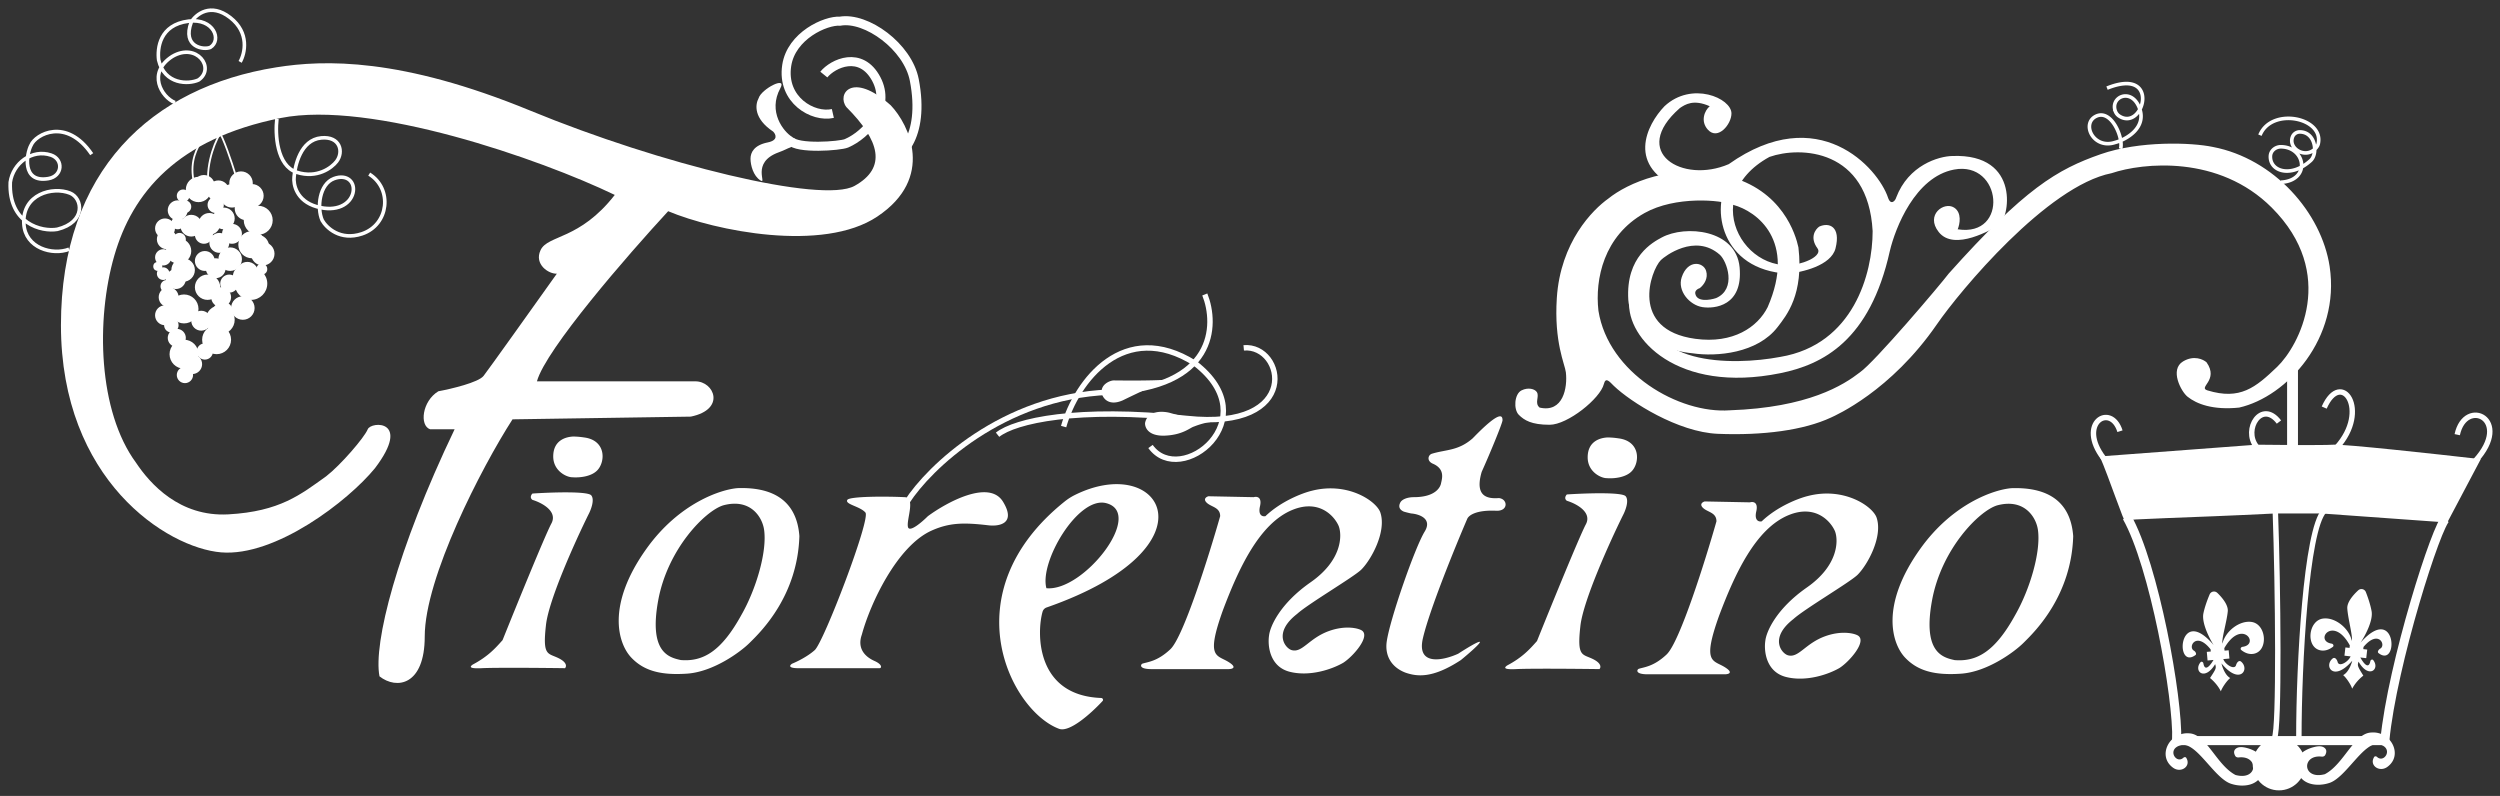 <svg xmlns="http://www.w3.org/2000/svg" width="245" height="78" fill="none"><rect width="100%" height="100%" fill="#333333" stroke="none"/><path stroke="#fff" stroke-width=".887" d="M81.62 11.12c-1.95.444-5.033-1.33-4.522-4.7.443-2.927 3.813-4.434 5.232-4.346 2.572-.443 6.637 2.484 7.272 5.765 1.099 5.676-1.507 8.1-3.015 7.715"/><path stroke="#fff" stroke-width=".887" d="M80.734 7.307c.887-1.094 3.636-2.395 5.144.443 1.477 2.781-.95 5.45-2.927 6.297-.62.266-4.86.585-5.498-.266"/><path fill="#fff" d="M219.081 75.948c2.225.6 2.303-1.94.314-1.72-.138.015-.282-.035-.347-.157-.167-.31-.118-.52.017-.656.281-.284.752-.21 1.138-.108.905.241 1.972.876 1.627 2.198-.426 1.632-2.158 1.626-3.104 1.33-1.685-.443-3.459-4.168-4.966-3.813-1.471.346-.504 1.902.208 1.24.085-.08.224-.092.285.006.508.817-.511 1.535-1.291.97-1.597-1.152-.355-3.547 1.596-3.37 1.685.09 2.66 3.105 4.523 4.08ZM227.838 75.869c-2.225.599-2.303-1.94-.314-1.72.138.015.282-.035.348-.157.166-.31.117-.52-.018-.656-.281-.284-.752-.211-1.138-.108-.905.24-1.972.876-1.627 2.197.426 1.632 2.158 1.626 3.104 1.33 1.685-.443 3.459-4.167 4.966-3.813 1.471.347.504 1.902-.208 1.24-.085-.08-.223-.092-.285.007-.508.817.511 1.534 1.291.97 1.597-1.153.355-3.547-1.596-3.37-1.685.089-2.66 3.104-4.523 4.08ZM119.045 41.361l-.039-.007c-.317-.05-1.151.111-2.001.45-.354.09-1.064.814-2.837.888-1.637.068-1.981-.798-1.951-1.242.266-1.33 1.912-1.143 2.483-.975 1.493.439 2.986.617 4.306.879a.414.414 0 0 1 .039.008ZM114.644 37.193l-.028.002c-.455.06-3.225 1.373-4.583 2.038-1.419.62-1.951-.266-2.04-.62-.229-.915.787-1.331 1.153-1.331.441 0 3.489.059 5.47-.087a.241.241 0 0 1 .028-.002Z"/><path stroke="#fff" stroke-width=".532" d="M97.761 42.603c1.715-1.36 7.804-2.75 18.535-1.596 11.352 1.22 9.578-7.273 5.587-6.918m-17.648 7.716c1.271-4.494 5.942-10.554 12.859-6.208 7.184 5.498-1.419 12.238-4.345 8.159"/><path fill="#fff" d="M139.62 52.092c.78-1.277-.562-1.714-1.33-1.773a9.347 9.347 0 0 1-.71-.178c-.621-.266-.443-.71-.354-.887.161-.323.709-.532 1.33-.532 2.306 0 2.625-1.153 2.66-1.33.089-.443.444-1.419-.798-1.951-.621-.266-.473-.857-.089-.976 1.381-.424 2.572-.266 3.991-1.507 2.749-2.838 2.927-2.217 2.927-1.774 0 .293-1.33 3.488-2.04 5.055-.709 2.412.532 2.66 1.685 2.572.887.089.948 1.297-.266 1.242-1.951-.09-2.69.443-2.838.798-1.182 2.749-3.707 8.939-4.345 11.706-.639 2.767 2.039 2.158 3.458 1.508.68-.444 2.058-1.295 2.129-1.153.071.142-1.212 1.241-1.863 1.773-2.838 1.863-4.345 1.597-5.409 1.242-1.419-.532-2.04-1.685-1.863-3.015.284-2.127 2.749-9.224 3.725-10.82ZM83.04 48.988c.212-.355 3.872-.355 5.587-.266 1.153 0 .177 2.217.354 2.926.142.568 1.36-.473 1.952-1.064 1.891-1.39 6.012-3.618 7.36-1.419 1.348 2.2-.443 2.454-1.507 2.306-2.306-.266-3.725-.266-5.499.532-3.362 1.513-6 7.124-6.829 10.199-.443 1.242.189 2.103 1.242 2.572.798.355.71.71.488.71H78.25c-1.065 0-.858-.296-.621-.444.443-.178 1.508-.692 2.217-1.33.887-.799 5.498-12.86 4.966-13.48-.532-.621-2.04-.799-1.773-1.242Z"/><path fill="#fff" fill-rule="evenodd" d="M108.053 68.7c-1.151 1.24-3.243 3.102-4.261 2.725-4.727-1.75-10.664-13.265.527-22.262a5.45 5.45 0 0 1 .95-.62c8.546-4.304 14.261 5.06-2.681 10.982a.63.63 0 0 0-.408.397c-.56 1.89-.804 8.235 5.737 8.48.153.006.239.186.136.298Zm-5.505-11.055c-.71-2.572 3.104-9.046 5.853-8.337 3.813.984-2.217 8.691-5.853 8.337ZM72.309 47.835c-1.656.118-5.765 1.472-8.957 5.942-3.991 5.587-2.75 9.312-1.508 10.642s2.927 1.774 5.498 1.597c2.572-.178 5.233-2.129 6.12-3.016l.111-.11c1.056-1.046 4.596-4.55 4.766-10.355-.177-2.394-1.419-4.842-6.03-4.7Zm-1.42 1.685c-1.773.532-5.462 4.275-6.384 9.312-.923 5.037.975 5.587 2.217 5.853 2.217.177 3.99-.887 5.942-4.434 1.418-2.483 2.527-6.164 2.217-8.336-.178-1.242-1.33-3.104-3.991-2.395ZM197.144 47.841c-1.656.118-5.765 1.472-8.957 5.942-3.991 5.587-2.749 9.312-1.508 10.642 1.242 1.33 2.927 1.774 5.499 1.596 2.571-.177 5.232-2.128 6.119-3.015l.111-.11c1.056-1.046 4.596-4.55 4.766-10.355-.177-2.394-1.419-4.842-6.03-4.7Zm-1.419 1.685c-1.774.532-5.463 4.275-6.385 9.312-.923 5.037.975 5.587 2.217 5.853 2.217.177 3.991-.887 5.942-4.434 1.419-2.483 2.527-6.164 2.217-8.336-.178-1.242-1.33-3.104-3.991-2.395Z" clip-rule="evenodd"/><path fill="#fff" d="M36.037 42.07c-.32.799-2.66 3.519-4.08 4.612-2.483 1.774-4.522 3.444-9.577 3.725-4.79.266-7.686-3.015-9.046-5.055-3.725-5.055-3.95-14.023-2.128-20.309 1.773-6.119 6.119-11.44 16.317-13.48 8.811-1.762 25.423 4.02 32.725 7.539-3.459 4.434-6.563 3.902-7.272 5.41-.663 1.407.828 2.364 1.596 2.305-2.187 3.075-6.687 9.383-7.183 10.021-.497.639-3.163 1.272-4.434 1.508-1.597.976-1.863 3.37-.799 3.725h2.395c-5.676 11.848-7.982 21.018-7.361 24.21 1.685 1.33 4.434.888 4.434-3.902 0-5.764 5.558-16.554 8.603-21.284l17.47-.266c3.459-.71 2.306-3.459.444-3.459H52.62c.851-3.121 8.928-12.415 12.86-16.672 4.581 1.921 15.164 4.08 20.485.532 5.68-3.786 3.134-9.016 1.33-10.908-3.83-3.406-5.32-1.064-4.345.177 3.281 3.282 3.99 5.942.798 7.716-3.192 1.773-19.042-2.129-31.749-7.361-12.707-5.232-20.22-5.006-24.92-4.257C14.842 8.548 5.973 16.707 5.973 31.872S16.35 53.688 21.67 54.132c5.321.443 12.446-5.026 15.077-8.248 3.636-4.789-.39-4.611-.71-3.813Z"/><path fill="#fff" d="M54.04 51.294c.639-1.206-.976-2.04-1.862-2.306-.284-.213-.119-.502 0-.62 1.773-.119 5.41-.249 5.764.177.355.425-.03 1.419-.266 1.862-1.271 2.572-3.884 8.336-4.168 10.82-.355 3.104.177 2.749 1.241 3.28.852.427.769.829.621.976-2.128-.03-6.74-.07-8.159 0-1.419.071-1.093-.207-.886-.354 1.507-.799 2.216-1.597 2.926-2.395 1.33-3.31 4.15-10.234 4.789-11.44ZM155.414 51.383c.639-1.207-.975-2.04-1.862-2.306-.284-.213-.118-.503 0-.621 1.774-.118 5.41-.248 5.764.177.355.426-.029 1.42-.266 1.863-1.271 2.572-3.884 8.336-4.168 10.82-.355 3.103.177 2.748 1.242 3.28.851.426.768.828.62.976-2.128-.03-6.74-.07-8.158 0-1.419.071-1.094-.207-.887-.355 1.507-.798 2.217-1.596 2.926-2.394 1.331-3.311 4.151-10.234 4.789-11.44ZM54.217 44.731c0-1.632 1.301-1.921 1.951-1.95.426 0 .887.058 1.065.088 2.128.266 2.128 2.306 1.33 3.193-.58.643-1.744.768-2.483.71-.562 0-1.863-.622-1.863-2.04ZM155.592 44.82c0-1.632 1.3-1.921 1.951-1.95a7.4 7.4 0 0 1 1.064.088c2.128.266 2.128 2.306 1.33 3.192-.579.644-1.744.769-2.483.71-.562 0-1.862-.62-1.862-2.04ZM114.7 63.621c1.277-1.206 3.784-9.193 4.877-13.036 0-.887-.886-.887-1.33-1.33-.355-.355-.029-.562.178-.622l4.434.09c.295-.09.833-.036.621.886-.213.922.266 1.035.532.976 1.56-1.49 3.665-2.277 4.523-2.484 3.547-.922 6.37 1.02 6.74 2.129.62 1.862-.887 4.611-1.863 5.587-.709.71-5.232 3.37-6.296 4.346-2.395 1.862-1.153 3.37-.533 3.547 1.041.297 1.685-1.153 3.637-1.863 1.56-.567 2.787-.31 3.192-.088.976.532-.798 2.572-1.774 3.192-1.064.621-3.245 1.384-5.232.887-1.986-.496-2.187-2.572-2.04-3.547.089-.857 1.029-3.104 4.08-5.232 3.051-2.129 3.104-4.553 2.749-5.499-.414-.975-1.898-2.66-4.523-1.596-3.281 1.33-5.321 5.853-6.829 9.844-1.684 4.7-.62 4.345.533 5.055.922.567.384.71 0 .71h-7.539c-1.241 0-1.064-.444-.886-.533.532-.177 1.472-.213 2.749-1.419ZM163.335 64.129c1.277-1.207 3.784-9.194 4.878-13.037 0-.887-.887-.887-1.33-1.33-.355-.355-.03-.562.177-.621l4.434.089c.296-.09.834-.036.621.886-.213.923.266 1.035.532.976 1.561-1.49 3.666-2.276 4.523-2.483 3.547-.923 6.37 1.018 6.74 2.128.621 1.862-.887 4.612-1.862 5.587-.71.71-5.233 3.37-6.297 4.346-2.394 1.862-1.153 3.37-.532 3.547 1.041.298 1.685-1.153 3.636-1.862 1.561-.568 2.787-.31 3.193-.089.975.532-.798 2.572-1.774 3.193-1.064.62-3.246 1.383-5.232.887-1.987-.497-2.188-2.572-2.04-3.548.089-.857 1.029-3.104 4.079-5.232 3.051-2.129 3.104-4.553 2.75-5.499-.414-.975-1.898-2.66-4.523-1.596-3.282 1.33-5.321 5.853-6.829 9.844-1.685 4.7-.621 4.346.532 5.055.922.568.384.71 0 .71h-7.538c-1.242 0-1.064-.444-.887-.533.532-.177 1.472-.212 2.749-1.418Z"/><path stroke="#fff" stroke-width=".532" d="M88.893 49.166c2.128-3.311 9.347-10.305 19.776-10.731 10.43-.426 10.613-6.563 9.401-9.578"/><path stroke="#fff" stroke-width=".355" d="M17.147 10.056c-1.33-.532-2.749-2.927-.266-4.523 2.395-1.419 4.257 1.153 2.572 2.306-.975.443-3.334.461-3.902-1.951-.148-1.153.089-3.459 2.927-3.814 2.483-.31 3.281 1.863 2.128 2.572-.62.266-2.785 0-1.862-2.483.473-.769 1.898-1.933 3.813-.443 1.916 1.49 1.449 3.517.976 4.345M6.771 24.423c-1.596.62-4.293-.091-4.434-2.483-.172-2.927 2.838-3.69 4.523-3.016 1.242.497 1.596 2.838-1.242 3.548-1.507.266-4.788-.533-4.611-4.612.266-1.862 2.128-3.281 3.99-2.66 1.242.413 1.148 2.07-.265 2.305-2.66.444-2.129-2.483-1.685-3.281.443-1.064 3.458-2.75 5.941.887"/><path fill="#fff" d="M76.477 8.637c-1.265 2.32.319 4.273 1.161 4.789.107.066.21.142.285.242.196.256.188.235.13.285-.21.179-.375.427-.637.51-.253.08-.472.236-1.116.47-2.76 1.004-1.065 3.193-1.774 2.75-.71-.444-.976-1.508-.976-2.129 0-.62.355-1.33 1.685-1.596 1.065-.213.799-.798.532-1.064-1.915-1.277-1.773-2.631-1.418-3.282.266-.886 2.805-2.217 2.128-.975ZM167.201 26.551c.213.71-.178 1.33-.621 1.685-.426.142-.473.414-.444.532.142.852 1.419.65 2.04.444 2.04-.887 1.064-3.636.355-4.257-2.429-2.126-5.41.177-5.765.532-.991.992-3.103 6.829 3.37 7.716 3.717.509 6.12-1.153 7.095-3.104 2.838-6.527-1.064-9.4-3.37-10.022-1.212-.502-5.676-.887-8.691.798-3.999 2.235-4.877 6.474-4.523 9.578.976 6.12 7.893 10.11 12.859 9.756 7.716-.266 11.175-2.484 12.771-3.725 1.419-.976 7.893-8.602 8.691-9.667 7.449-8.336 10.632-10.217 14.899-11.706 3.813-1.33 8.898-1.153 10.997-.71 6.03 1.154 10.647 6.474 11.44 11.707 1.064 7.024-4.168 12.77-8.868 13.835-2.572.266-4.169-.355-5.055-1.065-.639-.51-1.774-2.66-.444-3.458 1.064-.639 1.981-.207 2.306.088 1.242 1.774-.88 2.454.089 2.75 3.192.975 4.7-.267 6.828-2.306 2.129-2.04 5.942-9.135-.532-15.609-5.179-5.179-12.623-4.404-15.697-3.37-6.296 1.242-14.854 11.53-17.116 14.81-4.523 6.563-9.932 8.928-10.376 9.135-2.66 1.242-6.651 1.774-11.085 1.596-3.899-.156-8.573-3.133-10.199-4.7-.444-.443-.798-.887-.976-.177-.354 1.419-3.547 3.99-5.321 3.99-1.773 0-2.483-.443-3.015-.975s-.443-2.04.266-2.394c.654-.327 1.314-.146 1.508.177.266.443-.266 1.064.266 1.508 2.306.532 2.749-1.951 2.572-3.46-.094-.792-1.167-2.934-.887-7.271.355-5.499 3.518-8.662 5.055-9.755 1.833-1.479 6.296-3.548 11.617-2.218 5.449 1.363 6.74 5.765 7.006 7.006.533 4.612-1.152 6.652-2.039 7.805-1.98 2.574-5.972 2.926-8.337 2.572-4.7-.444-6.197-3.64-6.296-5.233-.266-4.257 2.431-5.661 3.281-6.119 2.306-1.242 7.281-.798 7.627 2.927.355 3.813-2.483 4.079-3.636 3.902-1.276-.197-2.483-1.597-2.04-2.927.592-1.775 2.129-1.508 2.395-.62Z"/><path fill="#fff" d="M178.109 24.334c-.781-1.064-.207-1.862.177-2.128.976-.444 2.129 0 1.597 2.128-.426 1.703-3.311 2.365-4.701 2.483-6.562-.355-7.538-6.474-5.764-9.134-.852 1.277-3.429 1.123-4.612.887-5.534-2.2-3.429-6.356-1.685-8.16 2.661-2.483 6.563-.798 6.563.71 0 1.064-1.33 2.66-2.306 1.596-.767-.837-.325-1.892.177-2.305-1.596-.71-2.394-.178-2.926.177-4.966 4.345.266 7.45 4.789 5.498 8.78-6.208 14.64.377 15.608 3.282.266.798.71.325.798 0 1.206-3.193 4.169-4.05 5.499-4.08 6.828-.266 5.587 6.297 4.523 6.829-.578.289-4.313 2.572-5.853.62-1.331-1.684.532-3.015 1.507-2.394.781.497.562 1.626.355 2.129 5.055.798 4.345-6.74-.355-5.854-3.822.722-5.764 5.735-6.296 7.982-1.951 8.78-6.563 11.127-10.731 11.972-10.146 2.058-15.076-3.458-14.81-7.006l1.862-.62c-.851 6.952 8.277 6.917 12.948 6.03 7.166-1.206 9.046-8.159 9.046-12.327-.444-8.07-7.095-8.336-10.11-7.272-7.45 4.08-1.863 12.77 3.902 10.11.443-.205 1.153-.67.798-1.153Z"/><circle cx="223.338" cy="74.884" r="2.572" fill="#fff"/><path stroke="#fff" stroke-width=".532" d="M222.983 50.141c.266 7.331.408 21.32-.089 22.171M227.772 50.053c-1.774 1.862-2.483 15.076-2.483 22.17"/><path fill="#fff" d="M215.933 60.115c-.189.925.592 2.456 1.006 3.105-3.436-4.07-3.847 2.49-1.786.978.143-.104.003-.346-.151-.434-.621-.353.224-1.922 1.635-.127l.019.211-.39.035.075.845.584-.052c-.667 1.102-.919.79-.993.34-.023-.145-.192-.225-.285-.111-.71.866.404 1.892 1.439.183.125.397.078.472-.504 1.358.482.4.844.865 1.061 1.307.127-.383.602-1.058.919-1.305-.495-.269-.778-1.067-.858-1.433 1.786 2.182 2.809.585 1.927-.171-.206-.177-.421.07-.496.33-.153.532-1.065-.057-1.255-.582l.602-.054-.072-.81-.407.036-.022-.246c1.716-2.965 3.539-.353 1.783-.127-.158.02-.246.211-.122.312.427.345.851.44 1.228.367 1.448-.28 1.25-2.896-.209-3.117-1.198-.181-2.591.926-2.862 2.12-.108-.416.432-2.168.522-3.17.053-.595-.514-1.309-1.029-1.804a.463.463 0 0 0-.753.166c-.219.52-.478 1.222-.606 1.85ZM232.417 59.9c.165.93-.654 2.44-1.085 3.078 3.539-3.982 3.782 2.588 1.761 1.024-.14-.109.005-.347.162-.431.63-.337-.175-1.927-1.631-.168l-.024.21.388.045-.097.843-.582-.067c.639 1.118.899.814.984.365.027-.144.198-.22.288-.104.688.884-.452 1.881-1.443.147-.135.393-.09.47.469 1.37a4.12 4.12 0 0 0-1.094 1.28c-.117-.387-.574-1.074-.885-1.329.501-.255.805-1.046.894-1.41-1.841 2.136-2.823.513-1.923-.22.211-.172.42.08.489.343.139.535 1.065-.03 1.268-.55l-.6-.07.093-.807.406.046.028-.245c-1.641-3.008-3.529-.444-1.78-.173.158.024.241.218.115.315-.436.334-.862.419-1.237.336-1.441-.317-1.176-2.927.288-3.11 1.202-.152 2.567.991 2.807 2.191.119-.413-.377-2.178-.441-3.181-.038-.597.547-1.296 1.074-1.778a.463.463 0 0 1 .749.185c.206.525.446 1.233.559 1.865Z"/><path stroke="#fff" stroke-width=".532" d="M242.582 45.17c3.725-4.075-.975-6.296-1.774-2.572M229.013 43.845c3.282-3.636.444-7.716-1.241-3.902M221.121 43.756c-1.331-1.685.532-4.612 2.216-2.395"/><path stroke="#fff" stroke-width="1.064" d="M224.668 36.13v7.626"/><path stroke="#fff" stroke-width=".532" d="M206.161 44.919c-2.66-3.459.71-5.499 1.597-2.66"/><path fill="#fff" d="M208.261 51.028c0 .517-1.625-4.375-2.483-6.297l15.343-1.152c2.069.03 6.474.07 7.538 0 1.064-.071 10.08.916 14.455 1.419l-3.281 6.207-12.327-.886h-4.523c-8.78.443-14.722.532-14.722.709Z"/><path stroke="#fff" stroke-width=".887" d="M208.439 50.673c2.66 4.7 5.019 17.72 4.877 21.905h20.398c.709-7.45 5.143-21.373 6.03-21.816"/><path stroke="#fff" stroke-width=".355" d="M207.818 14.579c.296-1.065-.897-3.902-2.395-3.193-1.497.71-.266 3.281 1.863 2.572 1.035-.266 3.253-1.463 2.306-3.547-.838-1.843-2.861-.839-2.263.548a.96.96 0 0 0 .36.42c2.375 1.544 4.129-4.891-1.201-2.742M223.515 17.86c2.972-.16 2.452-3.45.021-3.475-.525-.006-1.009.376-1.035.9-.076 1.52 2.031 2.183 3.941.447.731-.665.495-2.79-1.05-2.803a.762.762 0 0 0-.708.44c-.54 1.253 1.47 2.371 2.395.973a.783.783 0 0 0 .108-.253c.581-2.564-4.579-3.63-5.712-.84"/><path stroke="#fff" stroke-width=".177" d="M21.76 12.805c-.503.621-1.615 3.069-1.331 5.41"/><path stroke="#fff" stroke-width=".177" d="M23.09 17.15c-.355-1.182-1.26-3.848-1.686-4.345M19.63 13.958c-.197.451-1.064 1.685-.665 3.725"/><circle cx="19.453" cy="18.57" r="1.153" fill="#fff" stroke="#fff" stroke-width=".177"/><circle cx="19.985" cy="23.004" r=".798" fill="#fff" stroke="#fff" stroke-width=".177"/><circle cx="20.517" cy="21.939" r=".976" fill="#fff" stroke="#fff" stroke-width=".177"/><circle cx="21.404" cy="18.747" r=".976" fill="#fff" stroke="#fff" stroke-width=".177"/><circle cx="19.985" cy="18.215" r=".976" fill="#fff" stroke="#fff" stroke-width=".177"/><circle cx="18.744" cy="22.117" r=".976" fill="#fff" stroke="#fff" stroke-width=".177"/><circle cx="16.172" cy="22.383" r=".887" fill="#fff" stroke="#fff" stroke-width=".177"/><circle cx="17.413" cy="20.609" r=".887" fill="#fff" stroke="#fff" stroke-width=".177"/><circle cx="22.735" cy="19.19" r="1.064" fill="#fff" stroke="#fff" stroke-width=".177"/><circle cx="21.138" cy="20.077" r=".709" fill="#fff" stroke="#fff" stroke-width=".177"/><circle cx="23.621" cy="17.949" r="1.064" fill="#fff" stroke="#fff" stroke-width=".177"/><circle cx="24.154" cy="20.432" r="1.064" fill="#fff" stroke="#fff" stroke-width=".177"/><circle cx="24.686" cy="19.19" r="1.064" fill="#fff" stroke="#fff" stroke-width=".177"/><circle cx="25.75" cy="24.866" r="1.064" fill="#fff" stroke="#fff" stroke-width=".177"/><circle cx="25.218" cy="24.157" r="1.064" fill="#fff" stroke="#fff" stroke-width=".177"/><circle cx="15.995" cy="25.221" r=".709" fill="#fff" stroke="#fff" stroke-width=".177"/><circle cx="15.995" cy="26.817" r=".532" fill="#fff" stroke="#fff" stroke-width=".177"/><circle cx="15.463" cy="26.108" r=".355" fill="#fff" stroke="#fff" stroke-width=".177"/><circle cx="17.413" cy="21.851" r=".532" fill="#fff" stroke="#fff" stroke-width=".177"/><circle cx="17.946" cy="19.19" r=".532" fill="#fff" stroke="#fff" stroke-width=".177"/><circle cx="17.591" cy="23.447" r=".532" fill="#fff" stroke="#fff" stroke-width=".177"/><circle cx="18.123" cy="20.255" r=".532" fill="#fff" stroke="#fff" stroke-width=".177"/><circle cx="22.557" cy="25.398" r="1.064" fill="#fff" stroke="#fff" stroke-width=".177"/><circle cx="24.242" cy="26.729" r=".976" fill="#fff" stroke="#fff" stroke-width=".177"/><circle cx="25.661" cy="26.374" r=".443" fill="#fff" stroke="#fff" stroke-width=".177"/><circle cx="23.887" cy="27.083" r=".976" fill="#fff" stroke="#fff" stroke-width=".177"/><circle cx="24.597" cy="27.793" r="1.508" fill="#fff" stroke="#fff" stroke-width=".177"/><circle cx="23.799" cy="30.187" r="1.064" fill="#fff" stroke="#fff" stroke-width=".177"/><circle cx="21.67" cy="29.123" r=".887" fill="#fff" stroke="#fff" stroke-width=".177"/><circle cx="21.848" cy="30.542" r=".887" fill="#fff" stroke="#fff" stroke-width=".177"/><circle cx="22.468" cy="27.793" r=".798" fill="#fff" stroke="#fff" stroke-width=".177"/><circle cx="17.946" cy="26.462" r="1.064" fill="#fff" stroke="#fff" stroke-width=".177"/><circle cx="17.502" cy="24.6" r="1.153" fill="#fff" stroke="#fff" stroke-width=".177"/><circle cx="21.493" cy="23.802" r=".887" fill="#fff" stroke="#fff" stroke-width=".177"/><circle cx="22.735" cy="22.915" r=".887" fill="#fff" stroke="#fff" stroke-width=".177"/><circle cx="18.034" cy="30.276" r="1.33" fill="#fff" stroke="#fff" stroke-width=".177"/><circle cx="20.34" cy="28.148" r="1.153" fill="#fff" stroke="#fff" stroke-width=".177"/><circle cx="21.227" cy="33.291" r="1.33" fill="#fff" stroke="#fff" stroke-width=".177"/><circle cx="21.582" cy="31.34" r="1.33" fill="#fff" stroke="#fff" stroke-width=".177"/><circle cx="18.034" cy="34.71" r="1.33" fill="#fff" stroke="#fff" stroke-width=".177"/><circle cx="18.832" cy="35.685" r=".887" fill="#fff" stroke="#fff" stroke-width=".177"/><circle cx="18.123" cy="36.75" r=".709" fill="#fff" stroke="#fff" stroke-width=".177"/><circle cx="20.074" cy="34.444" r=".709" fill="#fff" stroke="#fff" stroke-width=".177" transform="rotate(1.688 20.074 34.444)"/><circle cx="16.527" cy="29.123" r=".887" fill="#fff" stroke="#fff" stroke-width=".177"/><circle cx="17.236" cy="27.349" r=".887" fill="#fff" stroke="#fff" stroke-width=".177"/><circle cx="21.138" cy="26.285" r=".887" fill="#fff" stroke="#fff" stroke-width=".177"/><circle cx="20.074" cy="25.576" r=".887" fill="#fff" stroke="#fff" stroke-width=".177"/><circle cx="19.719" cy="31.429" r=".887" fill="#fff" stroke="#fff" stroke-width=".177"/><circle cx="16.172" cy="30.897" r=".887" fill="#fff" stroke="#fff" stroke-width=".177"/><circle cx="16.349" cy="28.059" r=".532" fill="#fff" stroke="#fff" stroke-width=".177"/><circle cx="16.349" cy="23.447" r=".887" fill="#fff" stroke="#fff" stroke-width=".177"/><circle cx="16.793" cy="31.872" r=".621" fill="#fff" stroke="#fff" stroke-width=".177"/><circle cx="17.325" cy="33.114" r=".798" fill="#fff" stroke="#fff" stroke-width=".177"/><circle cx="21.936" cy="21.407" r=".976" fill="#fff" stroke="#fff" stroke-width=".177"/><circle cx="25.306" cy="21.585" r="1.33" fill="#fff" stroke="#fff" stroke-width=".177"/><circle cx="24.686" cy="23.979" r="1.242" fill="#fff" stroke="#fff" stroke-width=".177"/><path stroke="#fff" stroke-width=".355" d="M27.136 11.652c-.177 1.478-.035 4.594 1.951 5.233 1.987.638 3.43-.444 3.902-1.065.71-.93.355-2.483-1.507-2.305-2.04.194-2.572 2.749-2.66 3.813-.09.74.23 2.36 2.216 2.927 1.987.567 3.281-.266 3.548-1.33.266-1.065-.563-1.907-1.863-1.42-1.419.533-1.685 2.838-1.153 4.08.414.739 1.774 2.04 3.902 1.33 2.661-.887 3.016-4.434.71-5.853"/></svg>

